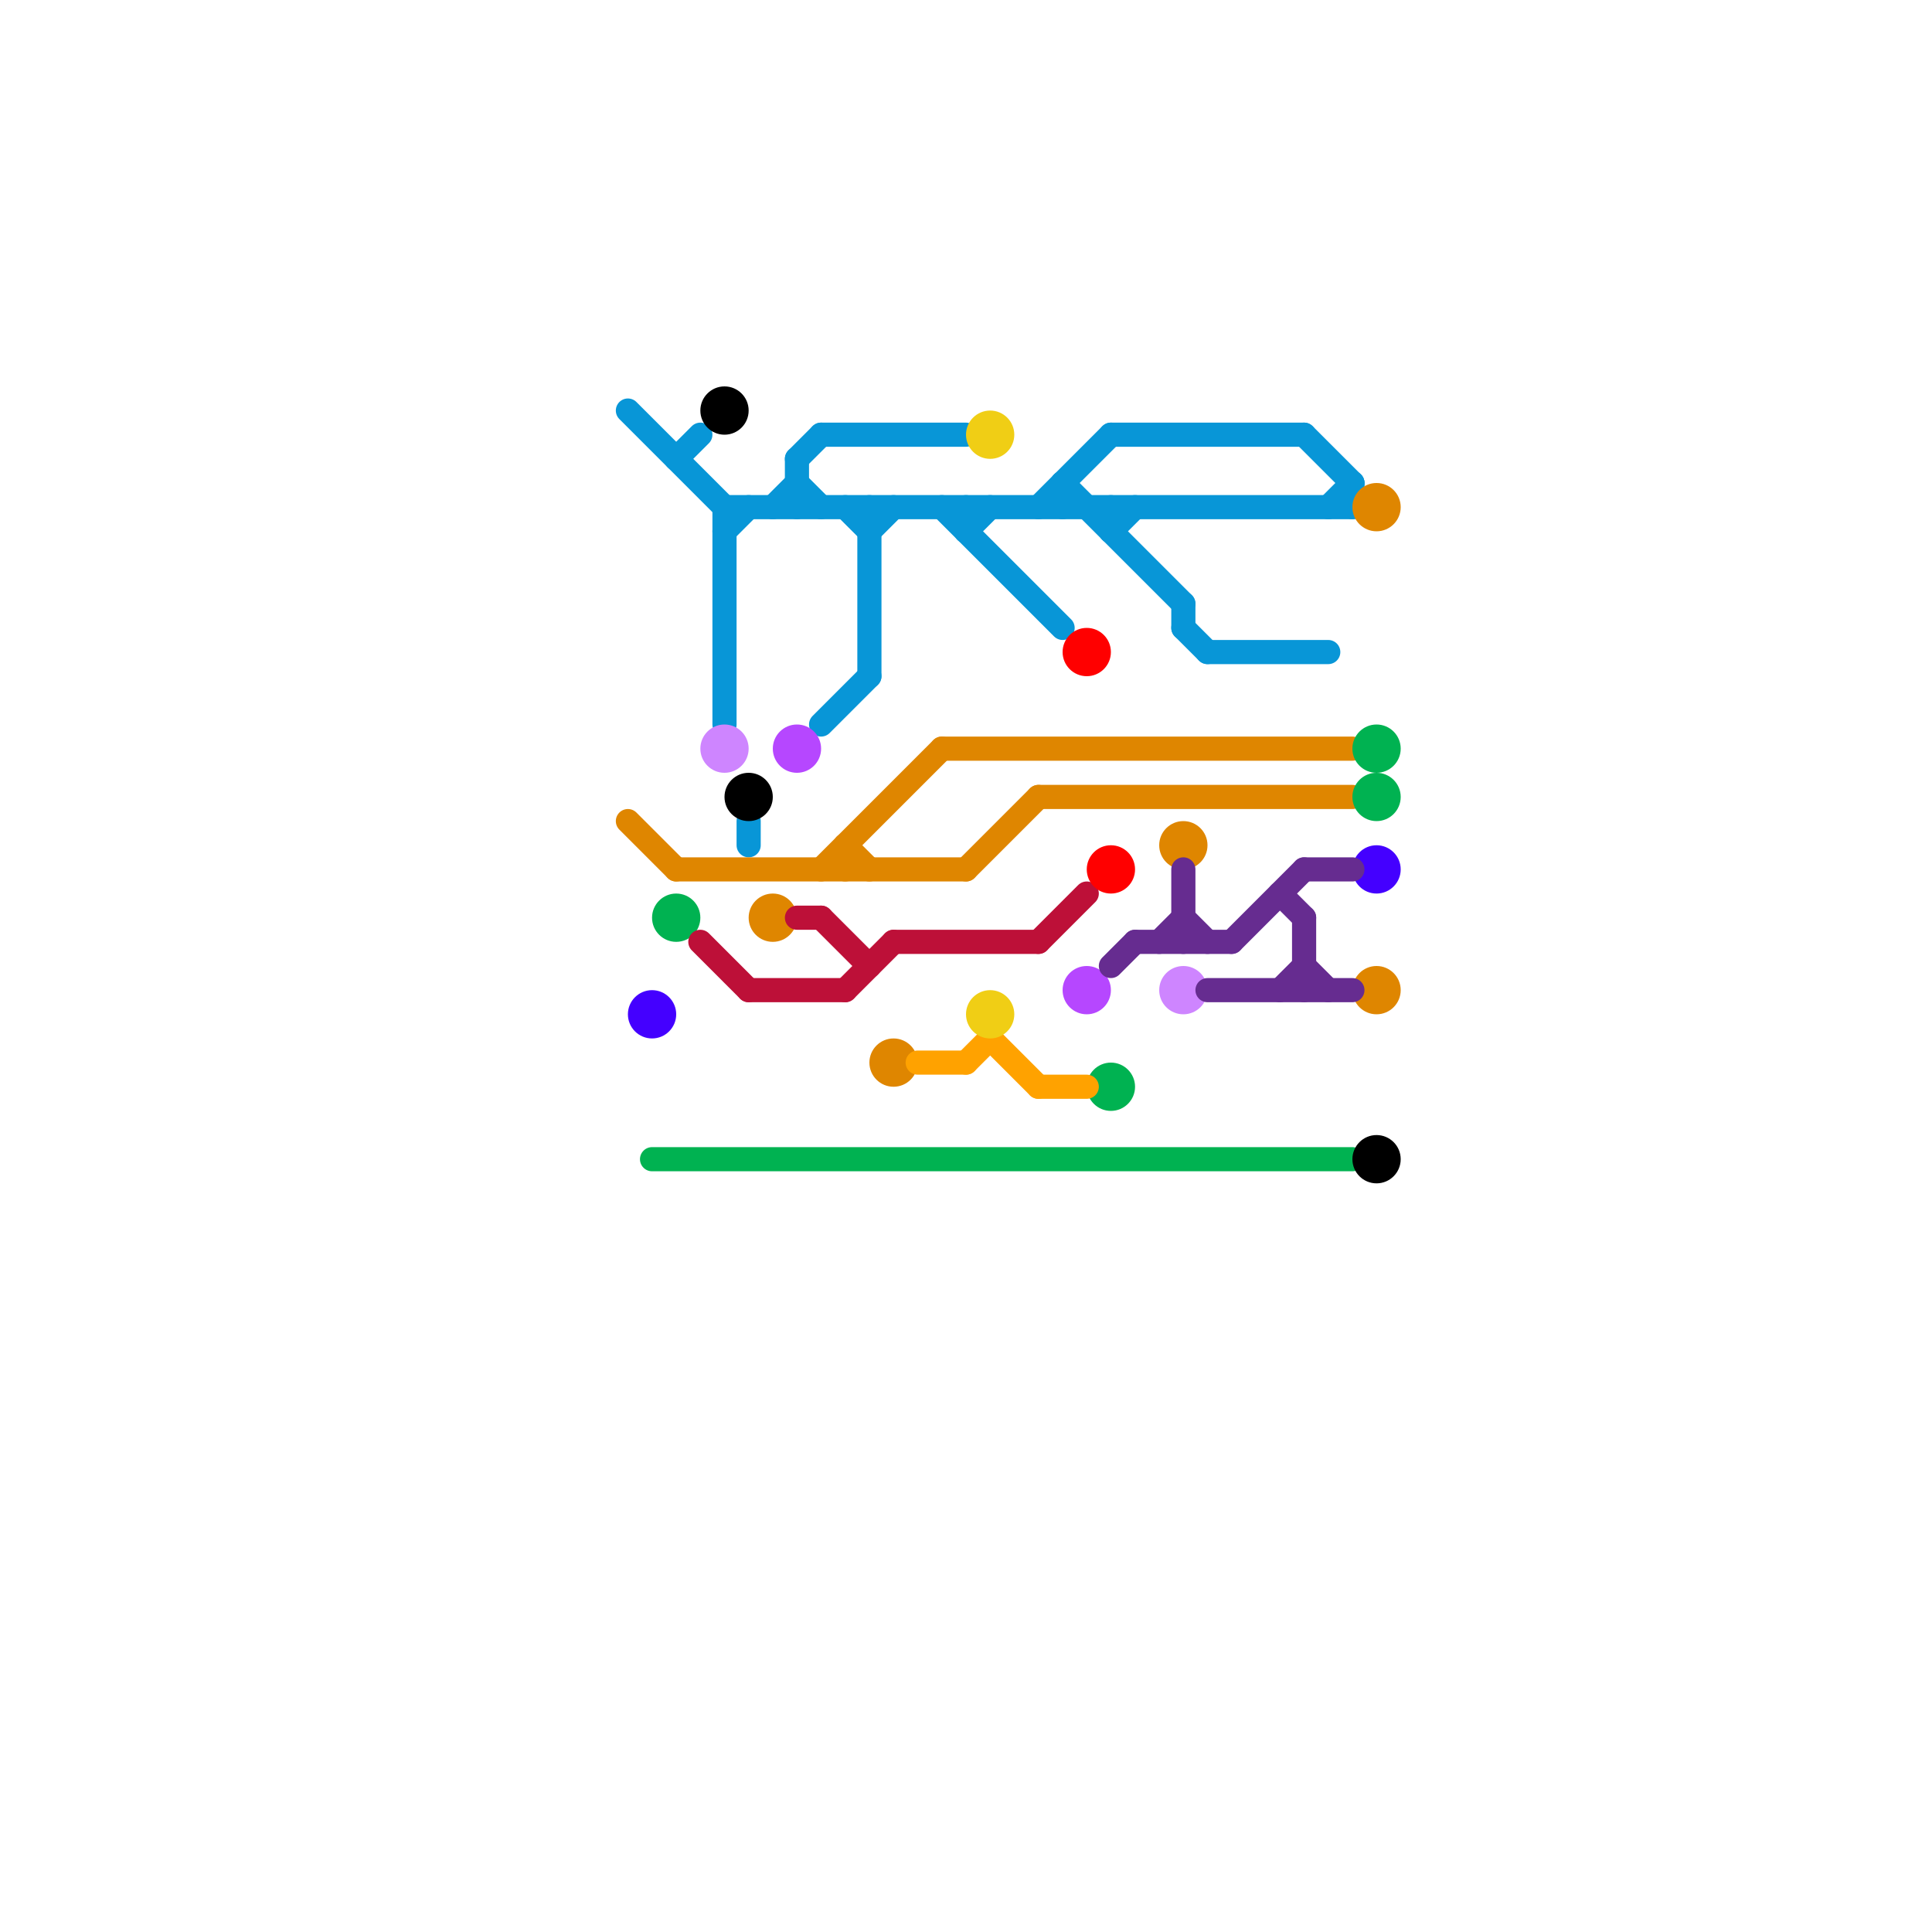 
<svg version="1.1" xmlns="http://www.w3.org/2000/svg" viewBox="0 0 80 80">
<style>text { font: 1px Helvetica; font-weight: 600; white-space: pre; dominant-baseline: central; } line { stroke-width: 1; fill: none; stroke-linecap: round; stroke-linejoin: round; } .c0 { stroke: #0896d7 } .c1 { stroke: #df8600 } .c2 { stroke: #4400ff } .c3 { stroke: #00b251 } .c4 { stroke: #bd1038 } .c5 { stroke: #000000 } .c6 { stroke: #ce85ff } .c7 { stroke: #b647ff } .c8 { stroke: #ffa200 } .c9 { stroke: #f0ce15 } .c10 { stroke: #ff0000 } .c11 { stroke: #662c90 }</style><defs><g id="wm-xf"><circle r="1.2" fill="#000"/><circle r="0.9" fill="#fff"/><circle r="0.6" fill="#000"/><circle r="0.3" fill="#fff"/></g><g id="wm"><circle r="0.6" fill="#000"/><circle r="0.3" fill="#fff"/></g></defs><line class="c0" x1="40" y1="21" x2="40" y2="22"/><line class="c0" x1="46" y1="21" x2="46" y2="22"/><line class="c0" x1="39" y1="21" x2="44" y2="26"/><line class="c0" x1="54" y1="18" x2="56" y2="20"/><line class="c0" x1="46" y1="22" x2="47" y2="21"/><line class="c0" x1="36" y1="21" x2="36" y2="28"/><line class="c0" x1="33" y1="19" x2="33" y2="21"/><line class="c0" x1="44" y1="20" x2="44" y2="21"/><line class="c0" x1="49" y1="26" x2="50" y2="27"/><line class="c0" x1="31" y1="34" x2="31" y2="35"/><line class="c0" x1="35" y1="21" x2="36" y2="22"/><line class="c0" x1="34" y1="30" x2="36" y2="28"/><line class="c0" x1="43" y1="21" x2="46" y2="18"/><line class="c0" x1="46" y1="18" x2="54" y2="18"/><line class="c0" x1="33" y1="20" x2="34" y2="21"/><line class="c0" x1="30" y1="21" x2="30" y2="30"/><line class="c0" x1="40" y1="22" x2="41" y2="21"/><line class="c0" x1="30" y1="21" x2="56" y2="21"/><line class="c0" x1="49" y1="25" x2="49" y2="26"/><line class="c0" x1="26" y1="17" x2="30" y2="21"/><line class="c0" x1="50" y1="27" x2="55" y2="27"/><line class="c0" x1="32" y1="21" x2="33" y2="20"/><line class="c0" x1="28" y1="19" x2="29" y2="18"/><line class="c0" x1="34" y1="18" x2="40" y2="18"/><line class="c0" x1="36" y1="22" x2="37" y2="21"/><line class="c0" x1="56" y1="20" x2="56" y2="21"/><line class="c0" x1="30" y1="22" x2="31" y2="21"/><line class="c0" x1="44" y1="20" x2="49" y2="25"/><line class="c0" x1="55" y1="21" x2="56" y2="20"/><line class="c0" x1="33" y1="19" x2="34" y2="18"/><line class="c1" x1="28" y1="36" x2="40" y2="36"/><line class="c1" x1="34" y1="36" x2="39" y2="31"/><line class="c1" x1="43" y1="33" x2="56" y2="33"/><line class="c1" x1="39" y1="31" x2="56" y2="31"/><line class="c1" x1="26" y1="34" x2="28" y2="36"/><line class="c1" x1="35" y1="35" x2="36" y2="36"/><line class="c1" x1="40" y1="36" x2="43" y2="33"/><line class="c1" x1="35" y1="35" x2="35" y2="36"/><circle cx="49" cy="35" r="1" fill="#df8600" /><circle cx="37" cy="44" r="1" fill="#df8600" /><circle cx="57" cy="41" r="1" fill="#df8600" /><circle cx="32" cy="38" r="1" fill="#df8600" /><circle cx="57" cy="21" r="1" fill="#df8600" /><circle cx="27" cy="42" r="1" fill="#4400ff" /><circle cx="57" cy="36" r="1" fill="#4400ff" /><line class="c3" x1="27" y1="48" x2="56" y2="48"/><circle cx="57" cy="31" r="1" fill="#00b251" /><circle cx="57" cy="33" r="1" fill="#00b251" /><circle cx="46" cy="45" r="1" fill="#00b251" /><circle cx="28" cy="38" r="1" fill="#00b251" /><line class="c4" x1="35" y1="41" x2="37" y2="39"/><line class="c4" x1="34" y1="38" x2="36" y2="40"/><line class="c4" x1="31" y1="41" x2="35" y2="41"/><line class="c4" x1="43" y1="39" x2="45" y2="37"/><line class="c4" x1="33" y1="38" x2="34" y2="38"/><line class="c4" x1="37" y1="39" x2="43" y2="39"/><line class="c4" x1="29" y1="39" x2="31" y2="41"/><circle cx="31" cy="33" r="1" fill="#000000" /><circle cx="57" cy="48" r="1" fill="#000000" /><circle cx="30" cy="17" r="1" fill="#000000" /><circle cx="49" cy="41" r="1" fill="#ce85ff" /><circle cx="30" cy="31" r="1" fill="#ce85ff" /><circle cx="33" cy="31" r="1" fill="#b647ff" /><circle cx="45" cy="41" r="1" fill="#b647ff" /><line class="c8" x1="43" y1="45" x2="45" y2="45"/><line class="c8" x1="40" y1="44" x2="41" y2="43"/><line class="c8" x1="41" y1="43" x2="43" y2="45"/><line class="c8" x1="38" y1="44" x2="40" y2="44"/><circle cx="41" cy="18" r="1" fill="#f0ce15" /><circle cx="41" cy="42" r="1" fill="#f0ce15" /><circle cx="45" cy="27" r="1" fill="#ff0000" /><circle cx="46" cy="36" r="1" fill="#ff0000" /><line class="c11" x1="54" y1="38" x2="54" y2="41"/><line class="c11" x1="46" y1="40" x2="47" y2="39"/><line class="c11" x1="49" y1="36" x2="49" y2="39"/><line class="c11" x1="51" y1="39" x2="54" y2="36"/><line class="c11" x1="53" y1="37" x2="54" y2="38"/><line class="c11" x1="53" y1="41" x2="54" y2="40"/><line class="c11" x1="54" y1="40" x2="55" y2="41"/><line class="c11" x1="47" y1="39" x2="51" y2="39"/><line class="c11" x1="48" y1="39" x2="49" y2="38"/><line class="c11" x1="49" y1="38" x2="50" y2="39"/><line class="c11" x1="50" y1="41" x2="56" y2="41"/><line class="c11" x1="54" y1="36" x2="56" y2="36"/>
</svg>
